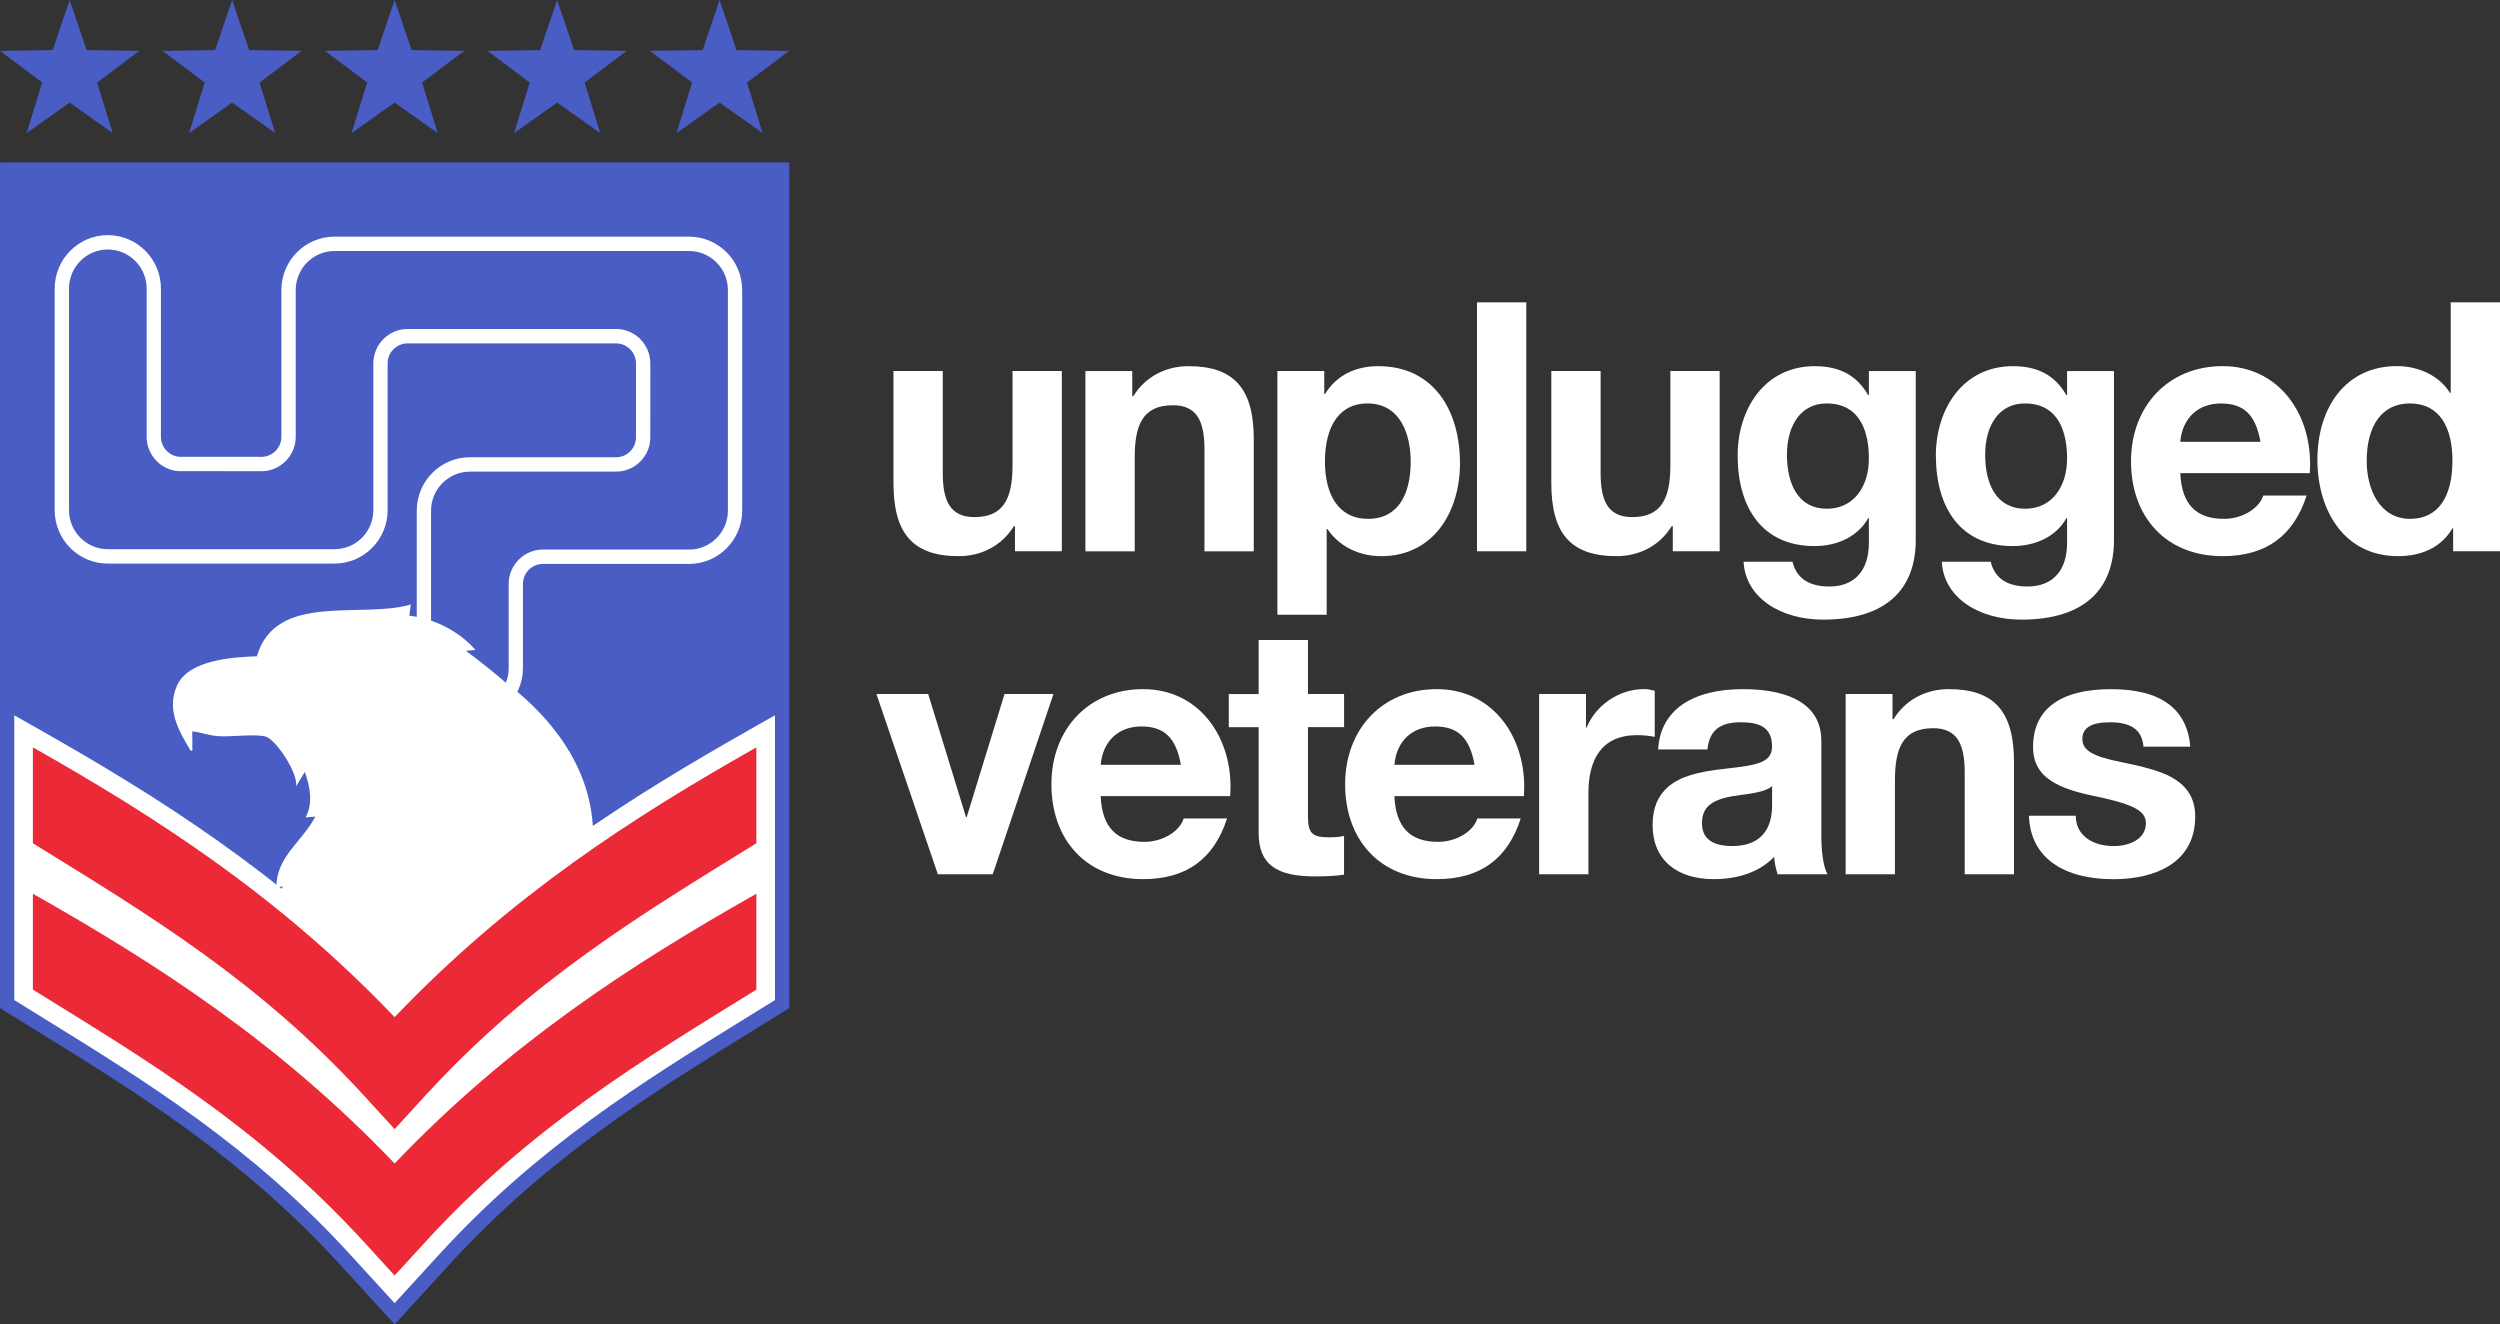 <svg xmlns="http://www.w3.org/2000/svg" fill="none" viewBox="0 0 185 98" height="98" width="185">
<rect x="0" y="0" width="185" height="98" fill="#333333" stroke="none"/>
<path fill="#495DC5" d="M58.406 12.017V74.599L56.048 76.059C48.046 80.999 40.489 85.665 33.239 93.593L29.204 98.002L25.174 93.593C17.924 85.665 10.364 80.999 2.362 76.059L0.004 74.602V12.017"></path>
<path fill="white" d="M55.295 54.098C46.819 58.899 37.814 64.545 29.203 73.282C20.598 64.548 11.59 58.901 3.111 54.098L1.055 52.932V74.005L2.912 75.152C10.977 80.131 18.597 84.837 25.947 92.872L29.201 96.433L32.459 92.872C39.807 84.837 47.427 80.134 55.492 75.152L57.349 74.003V52.929L55.293 54.095L55.295 54.098Z"></path>
<path fill="white" d="M43.932 69.874L45.609 70.593C45.278 69.207 44.74 67.875 44.346 66.511C44.224 66.085 44.246 65.548 44.11 65.064C43.957 64.521 43.691 63.932 43.392 63.326C43.745 62.712 43.92 61.984 43.869 61.121C43.555 55.934 39.853 52.338 37.429 50.519C36.478 49.691 35.48 48.911 34.472 48.158L35.19 48.097C33.94 46.686 32.173 45.797 30.291 45.559L30.398 44.731C26.792 45.816 20.403 43.765 19.009 48.566C17.22 48.627 13.927 48.83 13.092 50.744C12.316 52.524 13.216 54.069 14.112 55.555C14.309 55.587 14.224 55.393 14.231 55.257C14.251 54.878 14.216 54.491 14.231 54.112C14.847 54.193 15.467 54.42 16.088 54.472C17.093 54.555 18.787 54.284 19.651 54.504C20.401 54.694 22.119 57.268 21.897 58.205L22.555 57.122C22.934 58.182 23.192 59.434 22.613 60.488L23.331 60.429C22.391 62.272 20.43 63.379 20.459 65.662L20.936 65.601C20.126 67.173 18.86 68.449 18.67 70.304L17.463 71.556C18.208 71.864 18.777 71.727 19.498 71.439C19.284 72.678 19.507 74 19.98 75.166C20.206 75.335 20.756 74.184 20.902 73.996C20.977 73.898 20.899 73.775 21.174 73.844C21.126 74.384 21.912 77.652 22.311 77.682L25.845 75.65C25.796 76.506 25.368 77.313 24.888 77.997C25.782 78.039 26.587 77.423 27.271 76.902L28.359 75.653C28.415 76.389 29.566 79.366 30.335 79.383L30.936 77.097L31.532 79.021C32.645 78.466 33.737 77.613 34.11 76.376C34.606 76.699 34.626 77.347 34.886 77.819C35.112 77.533 35.356 77.198 35.485 76.856C35.67 76.359 35.582 75.907 35.845 75.535C36.909 76.32 38.162 77.088 39.498 77.217C38.972 76.474 38.495 75.616 38.422 74.692L39.376 75.477L40.216 76.978C40.639 75.814 40.698 74.587 40.579 73.37L41.104 73.744L42.134 75.054L42.375 72.529L43.071 73.331L44.648 75.897L43.691 71.688L45.188 73.13C45.281 73.15 45.261 73.02 45.244 72.954C45.144 72.553 43.801 69.992 43.93 69.884L43.932 69.874Z"></path>
<path fill="white" d="M69.765 27.456V35.014C69.765 37.053 70.306 38.265 72.102 38.265C74.105 38.265 74.927 37.104 74.927 34.472V27.454H78.575V40.793H75.107V38.935H75.029C74.105 40.431 72.564 41.155 70.946 41.155C67.478 41.155 66.117 39.4 66.117 35.738V27.456H69.765Z"></path>
<path fill="white" d="M92.779 32.489V40.798H89.13V33.24C89.13 31.047 88.488 29.988 86.794 29.988C84.533 29.988 83.969 31.484 83.969 33.858V40.798H80.32V27.459H83.788V29.316H83.866C84.74 27.898 86.229 27.097 87.95 27.097C91.316 27.097 92.779 28.747 92.779 32.489Z"></path>
<path fill="white" d="M108.039 34.269C108.039 37.933 106.036 41.157 102.208 41.157C100.565 41.157 99.1 40.434 98.227 39.145H98.175V45.491H94.527V27.456H97.995V29.16H98.046C98.92 27.767 100.281 27.097 102.001 27.097C106.034 27.097 108.037 30.297 108.037 34.269H108.039ZM101.232 38.395C103.493 38.395 104.391 36.537 104.391 34.164C104.391 32.125 103.62 29.854 101.181 29.854C99.178 29.854 98.046 31.453 98.046 34.164C98.046 36.564 99.022 38.395 101.232 38.395Z"></path>
<path fill="white" d="M112.945 22.374V40.795H109.297V22.374H112.945Z"></path>
<path fill="white" d="M118.445 27.456V35.014C118.445 37.053 118.985 38.265 120.781 38.265C122.784 38.265 123.607 37.104 123.607 34.472V27.454H127.255V40.793H123.787V38.935H123.709C122.784 40.431 121.244 41.155 119.625 41.155C116.157 41.155 114.797 39.4 114.797 35.738V27.456H118.445Z"></path>
<path fill="white" d="M138.245 29.238H138.297V27.459H141.765V39.971C141.765 43.428 139.762 45.853 134.906 45.853C131.823 45.853 129.177 44.279 129.024 41.57H132.645C132.954 42.861 133.955 43.401 135.369 43.401C137.243 43.401 138.297 42.215 138.297 40.177V38.346H138.245C137.525 39.637 136.062 40.409 134.264 40.409C130.436 40.409 128.586 37.598 128.586 33.702C128.586 30.296 130.565 27.097 134.288 27.097C136.189 27.097 137.423 27.82 138.243 29.238H138.245ZM135.189 37.647C137.167 37.647 138.297 36.021 138.297 33.931C138.297 32.074 137.732 29.854 135.162 29.854C133.285 29.854 132.234 31.453 132.234 33.648C132.234 35.843 133.081 37.647 135.189 37.647Z"></path>
<path fill="white" d="M152.913 29.238H152.964V27.459H156.433V39.971C156.433 43.428 154.43 45.853 149.574 45.853C146.491 45.853 143.845 44.279 143.692 41.57H147.313C147.622 42.861 148.623 43.401 150.037 43.401C151.911 43.401 152.964 42.215 152.964 40.177V38.346H152.913C152.193 39.637 150.73 40.409 148.932 40.409C145.104 40.409 143.254 37.598 143.254 33.702C143.254 30.296 145.233 27.097 148.956 27.097C150.857 27.097 152.091 27.82 152.911 29.238H152.913ZM149.857 37.647C151.835 37.647 152.964 36.021 152.964 33.931C152.964 32.074 152.4 29.854 149.83 29.854C147.953 29.854 146.902 31.453 146.902 33.648C146.902 35.843 147.749 37.647 149.857 37.647Z"></path>
<path fill="white" d="M170.949 34.344C170.949 34.55 170.923 35.014 170.923 35.014H161.341C161.443 37.31 162.497 38.395 164.578 38.395C165.965 38.395 167.199 37.596 167.481 36.667H170.691C169.715 39.685 167.661 41.155 164.476 41.155C160.263 41.155 157.695 38.238 157.695 34.137C157.695 30.035 160.47 27.094 164.476 27.094C168.482 27.094 170.949 30.397 170.949 34.344ZM167.274 32.694C166.914 30.683 166.041 29.857 164.347 29.857C162.653 29.857 161.494 30.939 161.341 32.694H167.274Z"></path>
<path fill="white" d="M185 22.374V40.795H181.532V39.092H181.481C180.685 40.458 179.271 41.155 177.448 41.155C173.494 41.155 171.488 37.801 171.488 34.007C171.488 30.213 173.542 27.092 177.371 27.092C178.962 27.092 180.505 27.788 181.301 29.079H181.352V22.372H185V22.374ZM178.347 38.395C180.427 38.395 181.481 36.769 181.481 34.085C181.481 31.66 180.556 29.854 178.322 29.854C176.241 29.854 175.136 31.531 175.136 34.112C175.136 36.227 176.112 38.395 178.347 38.395Z"></path>
<path fill="white" d="M68.686 51.358L71.485 60.466H71.536L74.335 51.358H77.956L73.461 64.697H69.402L64.856 51.358H68.684H68.686Z"></path>
<path fill="white" d="M91.059 58.246C91.059 58.451 91.032 58.916 91.032 58.916H81.45C81.553 61.211 82.606 62.297 84.687 62.297C86.075 62.297 87.308 61.497 87.591 60.568H90.801C89.825 63.587 87.771 65.056 84.585 65.056C80.372 65.056 77.805 62.14 77.805 58.038C77.805 53.937 80.579 50.996 84.585 50.996C88.591 50.996 91.059 54.298 91.059 58.246ZM87.386 56.596C87.026 54.584 86.152 53.758 84.459 53.758C82.765 53.758 81.606 54.841 81.453 56.596H87.386Z"></path>
<path fill="white" d="M96.79 47.359V51.358H99.462V53.809H96.79V60.414C96.79 61.654 97.099 61.962 98.331 61.962C98.742 61.962 99.153 61.935 99.46 61.859V64.724C98.844 64.827 98.022 64.853 97.301 64.853C94.502 64.853 93.139 64.003 93.139 61.629V53.812H90.93V51.36H93.139V47.361H96.788L96.79 47.359Z"></path>
<path fill="white" d="M112.793 58.246C112.793 58.451 112.766 58.916 112.766 58.916H103.185C103.287 61.211 104.341 62.297 106.422 62.297C107.809 62.297 109.043 61.497 109.325 60.568H112.535C111.559 63.587 109.505 65.056 106.319 65.056C102.107 65.056 99.539 62.14 99.539 58.038C99.539 53.937 102.314 50.996 106.319 50.996C110.325 50.996 112.793 54.298 112.793 58.246ZM109.118 56.596C108.758 54.584 107.884 53.758 106.19 53.758C104.497 53.758 103.341 54.841 103.185 56.596H109.118Z"></path>
<path fill="white" d="M122.449 51.125V54.531C122.089 54.452 121.653 54.401 121.14 54.401C118.494 54.401 117.543 56.232 117.543 58.684V64.695H113.895V51.355H117.363V53.831H117.414C118.107 52.154 119.828 50.993 121.653 50.993C122.013 50.993 122.269 51.072 122.449 51.123V51.125Z"></path>
<path fill="white" d="M134.78 54.79V61.859C134.78 62.917 134.909 64.154 135.243 64.697H131.544C131.415 64.284 131.312 63.846 131.286 63.406C130.259 64.489 128.691 65.056 126.815 65.056C124.091 65.056 122.293 63.639 122.293 61.057C122.293 59.767 122.704 58.864 123.449 58.219C124.296 57.496 125.53 57.109 127.74 56.877C130.103 56.618 131.13 56.413 131.13 55.227C131.13 53.704 130.025 53.448 128.793 53.448C127.277 53.448 126.481 54.066 126.352 55.459H122.704C122.858 52.543 125.248 50.996 128.971 50.996C132.695 50.996 134.776 52.311 134.776 54.79H134.78ZM128.18 62.607C130.132 62.607 131.135 61.548 131.135 59.588V58.168C130.801 58.478 130.159 58.659 128.925 58.813C127.048 59.045 125.946 59.459 125.946 60.903C125.946 61.962 126.589 62.607 128.18 62.607Z"></path>
<path fill="white" d="M149.036 56.388V64.697H145.388V57.139C145.388 54.946 144.746 53.888 143.052 53.888C140.791 53.888 140.226 55.384 140.226 57.757V64.697H136.578V51.358H140.046V53.215H140.124C140.998 51.798 142.487 50.996 144.208 50.996C147.574 50.996 149.036 52.646 149.036 56.388Z"></path>
<path fill="white" d="M162.085 55.254H158.617C158.515 53.963 157.641 53.448 156.125 53.448C154.714 53.448 154.095 53.885 154.095 54.687C154.095 55.538 154.891 55.978 156.948 56.391C159.644 56.933 160.62 57.344 161.419 58.016C162.112 58.635 162.446 59.41 162.446 60.417C162.446 63.849 159.491 65.061 156.383 65.061C152.762 65.061 150.245 63.514 150.141 60.365H153.609C153.609 61.861 154.894 62.609 156.407 62.609C157.641 62.609 158.797 62.067 158.797 60.906C158.797 59.925 157.668 59.461 154.789 58.867C151.706 58.222 150.447 57.19 150.447 55.281C150.447 52.443 152.501 50.998 156.227 50.998C159.953 50.998 161.852 52.494 162.083 55.257L162.085 55.254Z"></path>
<path fill="#495DC5" d="M5.155 0L6.41 3.708L10.309 3.762L7.187 6.106L8.34 9.849L5.155 7.59L1.969 9.849L3.122 6.106L0 3.762L3.899 3.708L5.155 0Z"></path>
<path fill="#495DC5" d="M17.178 0L18.434 3.708L22.333 3.762L19.208 6.106L20.364 9.849L17.178 7.59L13.992 9.849L15.146 6.106L12.023 3.762L15.922 3.708L17.178 0Z"></path>
<path fill="#495DC5" d="M29.201 0L30.457 3.708L34.356 3.762L31.234 6.106L32.387 9.849L29.201 7.59L26.016 9.849L27.169 6.106L24.047 3.762L27.946 3.708L29.201 0Z"></path>
<path fill="#495DC5" d="M41.229 0L42.485 3.708L46.383 3.762L43.259 6.106L44.415 9.849L41.229 7.59L38.043 9.849L39.197 6.106L36.074 3.762L39.973 3.708L41.229 0Z"></path>
<path fill="#495DC5" d="M53.248 0L54.504 3.708L58.403 3.762L55.281 6.106L56.434 9.849L53.248 7.59L50.063 9.849L51.216 6.106L48.094 3.762L51.993 3.708L53.248 0Z"></path>
<path fill="#EC2937" d="M55.971 66.137V73.233C47.533 78.452 39.295 83.353 31.444 91.938L29.202 94.387L26.963 91.938C19.11 83.353 10.871 78.452 2.434 73.233V66.137C11.662 71.363 20.657 77.151 29.202 86.098C37.749 77.151 46.742 71.363 55.971 66.137Z"></path>
<path fill="#EC2937" d="M55.971 55.305V62.402C47.533 67.621 39.295 72.522 31.444 81.106L29.202 83.556L26.963 81.106C19.11 72.522 10.871 67.621 2.434 62.402V55.305C11.662 60.532 20.657 66.32 29.202 75.267C37.749 66.32 46.742 60.532 55.971 55.305Z"></path>
<path fill="white" d="M34.77 53.384C32.604 53.384 30.84 51.614 30.84 49.436V37.786C30.84 35.611 32.602 33.838 34.77 33.838H45.586C46.372 33.838 47.019 33.222 47.063 32.435C47.063 32.328 47.063 28.764 47.063 26.894C47.063 26.075 46.401 25.41 45.586 25.41H30.161C29.346 25.41 28.683 26.075 28.683 26.894V37.757C28.683 39.932 26.922 41.705 24.753 41.705H7.977C5.811 41.705 4.047 39.935 4.047 37.757V21.347C4.047 19.172 5.811 17.399 7.977 17.399C10.143 17.399 11.908 19.169 11.908 21.347V32.323C11.908 33.093 12.502 33.74 13.263 33.802C13.526 33.806 17.34 33.806 19.345 33.806C20.161 33.806 20.823 33.142 20.823 32.323V21.46C20.823 19.284 22.585 17.512 24.753 17.512H50.991C53.157 17.512 54.922 19.282 54.922 21.46V37.784C54.922 39.959 53.16 41.731 50.991 41.731H40.176C39.36 41.731 38.698 42.396 38.698 43.215V49.436C38.698 51.612 36.936 53.384 34.768 53.384H34.77ZM34.77 34.902C33.188 34.902 31.898 36.195 31.898 37.786V49.436C31.898 51.025 33.186 52.321 34.77 52.321C36.355 52.321 37.642 51.028 37.642 49.436V43.215C37.642 41.81 38.781 40.668 40.178 40.668H50.993C52.575 40.668 53.865 39.375 53.865 37.784V21.46C53.865 19.871 52.578 18.575 50.993 18.575H24.756C23.171 18.575 21.884 19.868 21.884 21.46V32.323C21.884 33.728 20.745 34.87 19.348 34.87C13.996 34.87 13.315 34.865 13.198 34.862C11.881 34.767 10.852 33.65 10.852 32.323V21.347C10.852 19.758 9.564 18.463 7.98 18.463C6.395 18.463 5.108 19.756 5.108 21.347V37.757C5.108 39.346 6.395 40.641 7.98 40.641H24.756C26.337 40.641 27.627 39.348 27.627 37.757V26.894C27.627 25.488 28.766 24.346 30.163 24.346H45.588C46.988 24.346 48.124 25.491 48.124 26.894C48.124 32.443 48.124 32.474 48.122 32.496C48.049 33.841 46.937 34.899 45.588 34.899H34.773L34.77 34.902Z"></path>
</svg>
